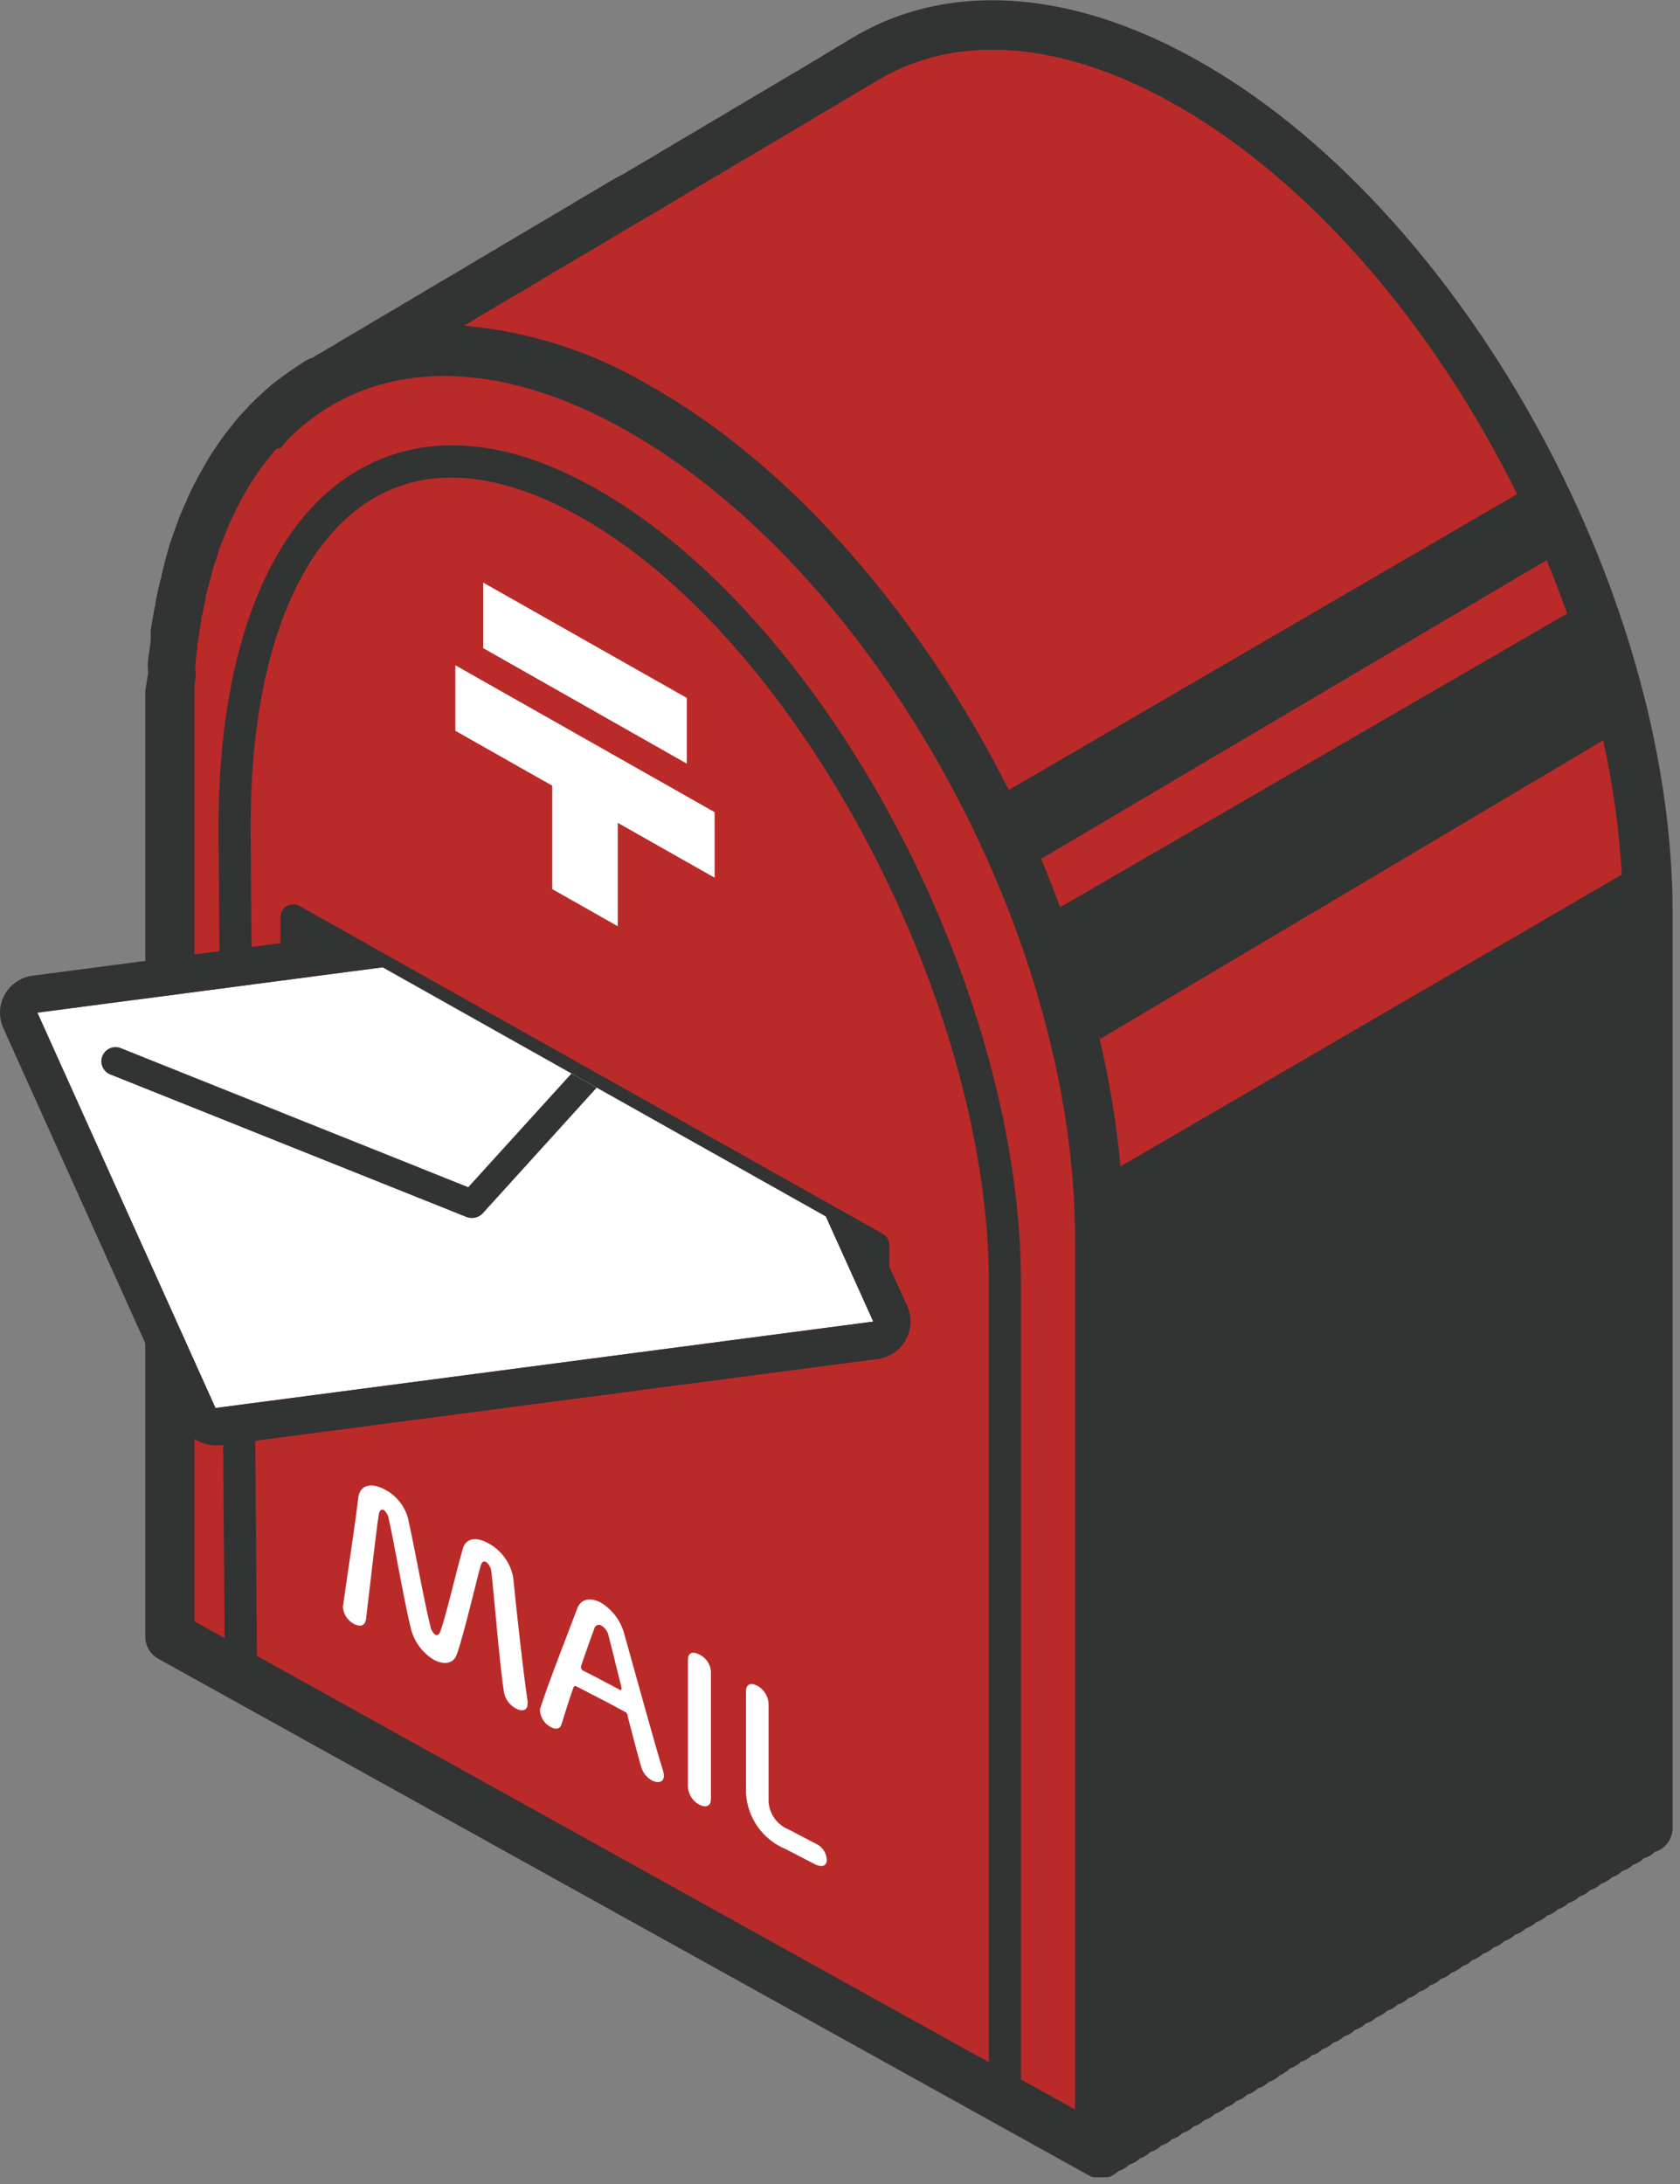 <svg width="90" height="117" viewBox="0 0 90 117" fill="none" xmlns="http://www.w3.org/2000/svg">
<rect x="0" y="0" width="90" height="117" fill="#808080" stroke="none"/>
<g clip-path="url(#clip0_947_6141)">
<path d="M88.294 97.9V48.9C88.294 31.9 77.134 11.95 63.374 4.31C56.714 0.62 50.664 0.5 46.194 3.27L45.614 3.61L45.044 3.95L44.464 4.29L43.854 4.63L43.314 5.01C43.114 5.12 42.924 5.24 42.734 5.36C42.544 5.48 42.354 5.58 42.164 5.7L41.584 6.01L41.004 6.35L40.434 6.69L39.854 7.01L39.284 7.36C39.084 7.46 38.894 7.58 38.704 7.7C38.514 7.82 38.324 7.92 38.134 8.04C37.944 8.16 37.744 8.26 37.554 8.38L36.974 8.72L36.404 9.06L35.854 9.41L35.284 9.75C35.084 9.86 34.894 9.98 34.704 10.1C34.514 10.22 34.314 10.32 34.124 10.44C33.934 10.56 33.744 10.66 33.554 10.78L32.974 11.12L32.404 11.46L31.824 11.8L31.254 12.14C31.054 12.25 30.864 12.37 30.674 12.49C30.484 12.61 30.284 12.71 30.094 12.83C29.904 12.95 29.714 13.05 29.524 13.17L28.944 13.51L28.374 13.85L27.794 14.19L27.214 14.53L26.644 14.87C26.444 14.98 26.254 15.1 26.064 15.22C25.874 15.34 25.684 15.44 25.494 15.56L24.914 15.9L24.334 16.24L23.764 16.58L23.184 16.92L22.614 17.27C22.414 17.37 22.224 17.49 22.034 17.61C21.839 17.714 21.648 17.827 21.464 17.95L20.884 18.29L20.304 18.63L19.734 18.97L19.154 19.31L18.584 19.65C18.384 19.76 18.194 19.88 18.004 20C17.814 20.12 17.614 20.22 17.424 20.34C15.785 21.255 14.357 22.506 13.234 24.01C13.195 24.052 13.162 24.099 13.134 24.15C12.931 24.407 12.74 24.674 12.564 24.95C12.514 25.02 12.474 25.1 12.424 25.18C12.264 25.43 12.104 25.68 11.954 25.95L11.794 26.25C11.654 26.51 11.524 26.76 11.404 27.03C11.284 27.3 11.284 27.27 11.234 27.39C11.184 27.51 11.004 27.9 10.904 28.17L10.734 28.59C10.644 28.85 10.544 29.11 10.454 29.38L10.304 29.85C10.224 30.11 10.144 30.39 10.074 30.67C10.004 30.95 9.984 31 9.944 31.17C9.904 31.34 9.804 31.73 9.744 32.02C9.684 32.31 9.674 32.37 9.634 32.55C9.594 32.73 9.534 33.15 9.484 33.45L9.394 33.99C9.394 34.31 9.314 34.64 9.284 34.99L9.224 35.53C9.224 35.9 9.164 36.28 9.144 36.66V37.09C9.144 37.62 9.144 38.17 9.144 38.72V87.72L58.924 115.31L88.294 97.9Z" fill="#BA2A29"/>
<path d="M25.884 31.21L36.794 37.39V40.91L25.884 34.72V31.21Z" fill="white"/>
<path d="M24.394 35.64L29.584 38.58L33.094 40.57L38.284 43.51V47.02L33.094 44.08V49.62L29.584 47.63V42.09L24.394 39.15V35.64Z" fill="white"/>
<path d="M26.324 84.22C26.318 84.113 26.289 84.008 26.239 83.913C26.189 83.819 26.119 83.736 26.034 83.67C25.924 83.61 25.804 83.67 25.744 83.9C25.534 84.62 24.894 87.4 24.484 88.6C24.304 89.14 23.794 89.2 23.264 88.93C22.949 88.743 22.674 88.495 22.458 88.199C22.241 87.903 22.087 87.567 22.004 87.21C21.614 85.62 21.134 82.72 20.834 81.41C20.822 81.305 20.79 81.203 20.738 81.11C20.687 81.017 20.617 80.936 20.534 80.87C20.434 80.87 20.324 80.87 20.284 81.19C20.144 82.06 19.774 85.39 19.604 86.77C19.544 87.12 19.264 87.15 18.984 87.01C18.817 86.926 18.674 86.801 18.567 86.647C18.461 86.494 18.394 86.316 18.374 86.13C18.374 86.13 18.374 86.13 18.374 86.05C18.614 84.32 19.024 81.68 19.194 80.23C19.284 79.51 19.934 79.44 20.564 79.77C20.876 79.924 21.152 80.141 21.374 80.408C21.596 80.675 21.76 80.986 21.854 81.32C22.184 82.78 22.854 86.46 23.064 87.13C23.089 87.308 23.182 87.469 23.324 87.58C23.424 87.63 23.534 87.58 23.594 87.38C23.894 86.58 24.444 84.17 24.784 83C24.954 82.36 25.534 82.34 26.114 82.65C26.471 82.834 26.781 83.097 27.02 83.42C27.259 83.742 27.421 84.115 27.494 84.51C27.654 86.17 28.024 89.51 28.264 91.15C28.269 91.19 28.269 91.23 28.264 91.27C28.264 91.65 27.954 91.7 27.644 91.53C27.473 91.441 27.325 91.314 27.212 91.157C27.099 91.001 27.024 90.82 26.994 90.63C26.754 89.08 26.474 85.49 26.324 84.22Z" fill="white"/>
<path d="M33.544 91.74L32.464 91.16L30.854 90.33C30.842 90.323 30.828 90.32 30.814 90.32C30.801 90.319 30.787 90.322 30.774 90.328C30.762 90.334 30.751 90.342 30.742 90.353C30.733 90.364 30.727 90.376 30.724 90.39C30.474 91.09 30.214 91.96 30.074 92.39C29.984 92.65 29.754 92.65 29.524 92.53C29.365 92.451 29.227 92.335 29.124 92.19C29.021 92.045 28.956 91.876 28.934 91.7C28.924 91.647 28.924 91.593 28.934 91.54C29.424 90.02 30.454 87.43 30.934 86.14C31.144 85.63 31.654 85.58 32.164 85.84C32.786 86.209 33.241 86.803 33.434 87.5C34.084 89.82 35.194 93.85 35.504 94.81C35.541 94.913 35.562 95.021 35.564 95.13C35.564 95.5 35.234 95.54 34.924 95.38C34.658 95.233 34.458 94.989 34.364 94.7C34.244 94.33 33.924 93.08 33.624 91.94C33.627 91.903 33.622 91.865 33.608 91.83C33.594 91.796 33.572 91.765 33.544 91.74ZM33.294 90.47C33.298 90.447 33.298 90.423 33.294 90.4C33.004 89.25 32.774 88.28 32.614 87.68C32.595 87.559 32.551 87.444 32.483 87.342C32.416 87.241 32.328 87.154 32.224 87.09C32.189 87.066 32.148 87.051 32.106 87.046C32.064 87.042 32.021 87.049 31.982 87.066C31.943 87.083 31.909 87.11 31.883 87.144C31.857 87.178 31.84 87.218 31.834 87.26C31.694 87.62 31.434 88.36 31.124 89.26C31.124 89.26 31.124 89.26 31.124 89.32C31.124 89.355 31.133 89.389 31.15 89.419C31.168 89.449 31.194 89.474 31.224 89.49L31.854 89.81L33.214 90.53C33.274 90.55 33.294 90.53 33.294 90.47Z" fill="white"/>
<path d="M36.854 88.9C36.854 88.5 37.164 88.47 37.474 88.64C37.644 88.723 37.79 88.848 37.897 89.004C38.004 89.16 38.068 89.341 38.084 89.53C38.084 90.4 38.084 91.37 38.084 92.38C38.084 93.67 38.084 95.02 38.084 96.38C38.084 96.8 37.774 96.84 37.464 96.68C37.291 96.588 37.144 96.454 37.037 96.289C36.93 96.125 36.867 95.936 36.854 95.74C36.854 94.48 36.854 93.11 36.854 91.74C36.854 90.74 36.854 89.8 36.854 88.92V88.9Z" fill="white"/>
<path d="M42.114 99.07C41.508 98.825 40.985 98.413 40.604 97.882C40.224 97.35 40.002 96.722 39.964 96.07C39.964 95.07 39.964 93.84 39.964 92.51C39.964 91.89 39.964 91.25 39.964 90.61C39.964 90.19 40.254 90.14 40.554 90.3C40.737 90.396 40.891 90.54 41 90.716C41.109 90.891 41.169 91.093 41.174 91.3C41.174 92.6 41.174 93.91 41.174 95.02C41.174 95.58 41.174 96.09 41.174 96.52C41.195 96.845 41.307 97.158 41.498 97.421C41.689 97.685 41.952 97.889 42.254 98.01L43.704 98.77C43.872 98.845 44.016 98.965 44.12 99.117C44.224 99.269 44.285 99.446 44.294 99.63C44.294 99.92 44.084 100.09 43.614 99.85L42.114 99.07Z" fill="white"/>
<path d="M64.024 3.16C57.154 -0.66 50.574 -0.99 45.544 2.1L44.974 2.44L44.404 2.78L43.854 3.12C43.634 3.24 43.424 3.37 43.284 3.46C43.144 3.55 42.854 3.71 42.704 3.81C42.504 3.912 42.31 4.025 42.124 4.15L41.544 4.49L40.974 4.83L40.394 5.17L39.824 5.51L39.244 5.85L38.674 6.2C38.454 6.32 38.244 6.44 38.094 6.54C37.898 6.643 37.708 6.756 37.524 6.88L36.944 7.22L36.364 7.56L35.794 7.9C35.574 8.02 35.364 8.15 35.214 8.25C35.064 8.35 34.794 8.49 34.634 8.59C34.474 8.69 34.214 8.83 34.064 8.93C33.868 9.033 33.678 9.146 33.494 9.27L32.854 9.61L32.284 9.95L31.714 10.29L31.134 10.63C30.938 10.736 30.747 10.853 30.564 10.98C30.364 11.082 30.171 11.195 29.984 11.32C29.764 11.44 29.554 11.56 29.404 11.66C29.254 11.76 28.984 11.9 28.834 12L28.254 12.34L27.674 12.68L27.104 13.02C26.884 13.14 26.674 13.27 26.524 13.37C26.327 13.471 26.137 13.585 25.954 13.71C25.754 13.812 25.561 13.925 25.374 14.05C25.154 14.17 24.944 14.3 24.804 14.39L24.224 14.73L23.644 15.07L23.074 15.41C22.854 15.53 22.644 15.66 22.494 15.76C22.294 15.861 22.101 15.975 21.914 16.1C21.704 16.22 21.494 16.34 21.344 16.44C21.194 16.54 20.914 16.68 20.764 16.78L20.184 17.12L19.614 17.46L19.044 17.8L18.464 18.14C18.268 18.246 18.078 18.363 17.894 18.49C17.694 18.591 17.5 18.705 17.314 18.83C17.104 18.94 16.904 19.06 16.704 19.19H16.644L16.364 19.33L15.834 19.68L15.594 19.84C15.344 20.01 15.104 20.19 14.864 20.37L14.604 20.57C14.384 20.75 14.174 20.94 13.964 21.14L13.684 21.4C13.494 21.58 13.314 21.77 13.134 21.97L12.814 22.31C12.664 22.49 12.514 22.67 12.374 22.86L12.014 23.31C11.894 23.47 11.784 23.64 11.664 23.81L11.274 24.39C11.184 24.53 11.104 24.68 11.024 24.82C10.944 24.96 10.744 25.29 10.614 25.54C10.484 25.79 10.484 25.78 10.424 25.9C10.284 26.18 10.144 26.46 10.014 26.75C10.014 26.85 9.924 26.95 9.884 27.05C9.744 27.37 9.604 27.7 9.484 28.05L9.394 28.3C9.264 28.66 9.134 29.02 9.024 29.39L8.964 29.6C8.854 30.01 8.754 30.41 8.654 30.81C8.654 30.88 8.654 30.95 8.604 31.02C8.504 31.43 8.414 31.84 8.334 32.26C8.334 32.35 8.334 32.44 8.284 32.53C8.214 32.94 8.134 33.35 8.074 33.78C8.074 33.91 8.074 34.04 8.074 34.18C8.074 34.56 7.974 34.95 7.934 35.34C7.894 35.73 7.934 35.83 7.934 36.07L7.784 37.01C7.784 37.56 7.784 38.12 7.784 38.69V87.69C7.786 87.928 7.85 88.162 7.971 88.368C8.093 88.573 8.266 88.743 8.474 88.86L58.314 116.53C58.511 116.644 58.736 116.703 58.964 116.7C59.203 116.7 59.437 116.638 59.644 116.52C59.739 116.461 59.827 116.391 59.904 116.31C60.012 116.277 60.115 116.233 60.214 116.18C60.312 116.121 60.403 116.051 60.484 115.97C60.592 115.937 60.695 115.893 60.794 115.84C60.892 115.781 60.983 115.711 61.064 115.63C61.17 115.598 61.271 115.551 61.364 115.49C61.465 115.435 61.556 115.364 61.634 115.28C61.743 115.251 61.847 115.208 61.944 115.15C62.042 115.091 62.133 115.021 62.214 114.94C62.32 114.911 62.421 114.867 62.514 114.81C62.612 114.751 62.703 114.681 62.784 114.6C62.893 114.571 62.998 114.528 63.094 114.47C63.193 114.411 63.283 114.341 63.364 114.26C63.473 114.231 63.578 114.188 63.674 114.13C63.773 114.071 63.863 114.001 63.944 113.92C64.048 113.887 64.149 113.843 64.244 113.79C64.343 113.731 64.433 113.661 64.514 113.58C64.622 113.547 64.725 113.503 64.824 113.45C64.922 113.391 65.013 113.321 65.094 113.24C65.2 113.208 65.301 113.161 65.394 113.1C65.494 113.048 65.585 112.981 65.664 112.9C65.772 112.864 65.876 112.817 65.974 112.76C66.073 112.701 66.163 112.631 66.244 112.55C66.353 112.521 66.457 112.478 66.554 112.42C66.649 112.361 66.737 112.291 66.814 112.21C66.923 112.181 67.028 112.138 67.124 112.08C67.222 112.021 67.313 111.951 67.394 111.87C67.503 111.841 67.608 111.798 67.704 111.74C67.802 111.681 67.893 111.611 67.974 111.53C68.08 111.501 68.181 111.457 68.274 111.4C68.373 111.341 68.463 111.271 68.544 111.19C68.654 111.141 68.757 111.081 68.854 111.01C68.953 110.951 69.043 110.881 69.124 110.8C69.231 110.77 69.333 110.723 69.424 110.66C69.527 110.608 69.618 110.537 69.694 110.45C69.803 110.421 69.907 110.378 70.004 110.32C70.103 110.261 70.193 110.191 70.274 110.11C70.383 110.081 70.487 110.038 70.584 109.98C70.683 109.921 70.773 109.851 70.854 109.77C70.96 109.741 71.061 109.697 71.154 109.64C71.252 109.581 71.343 109.511 71.424 109.43C71.533 109.401 71.638 109.358 71.734 109.3C71.832 109.241 71.923 109.171 72.004 109.09C72.112 109.059 72.217 109.016 72.314 108.96C72.412 108.901 72.503 108.831 72.584 108.75C72.688 108.715 72.788 108.672 72.884 108.62C72.983 108.561 73.073 108.491 73.154 108.41C73.262 108.377 73.365 108.333 73.464 108.28C73.562 108.221 73.653 108.151 73.734 108.07C73.84 108.038 73.941 107.991 74.034 107.93C74.135 107.875 74.226 107.804 74.304 107.72C74.413 107.691 74.517 107.648 74.614 107.59C74.713 107.531 74.803 107.461 74.884 107.38C74.99 107.351 75.091 107.307 75.184 107.25C75.282 107.191 75.373 107.121 75.454 107.04C75.563 107.011 75.668 106.968 75.764 106.91C75.862 106.851 75.953 106.781 76.034 106.7C76.143 106.671 76.248 106.628 76.344 106.57C76.441 106.514 76.529 106.443 76.604 106.36C76.712 106.327 76.815 106.283 76.914 106.23C77.013 106.171 77.103 106.101 77.184 106.02C77.292 105.987 77.395 105.943 77.494 105.89C77.593 105.831 77.683 105.761 77.764 105.68C77.87 105.648 77.971 105.601 78.064 105.54C78.164 105.488 78.255 105.421 78.334 105.34C78.442 105.304 78.546 105.257 78.644 105.2C78.721 105.144 78.791 105.08 78.854 105.01C78.963 104.981 79.067 104.938 79.164 104.88C79.263 104.821 79.353 104.751 79.434 104.67C79.539 104.639 79.64 104.596 79.734 104.54C79.832 104.481 79.923 104.411 80.004 104.33C80.113 104.301 80.218 104.258 80.314 104.2C80.412 104.141 80.503 104.071 80.584 103.99C80.69 103.961 80.791 103.917 80.884 103.86C80.983 103.801 81.073 103.731 81.154 103.65C81.262 103.617 81.365 103.573 81.464 103.52C81.562 103.461 81.653 103.391 81.734 103.31C81.84 103.278 81.941 103.231 82.034 103.17C82.134 103.118 82.225 103.051 82.304 102.97C82.412 102.934 82.516 102.887 82.614 102.83C82.713 102.771 82.803 102.701 82.884 102.62C82.993 102.591 83.097 102.548 83.194 102.49C83.293 102.431 83.383 102.361 83.464 102.28C83.569 102.249 83.67 102.206 83.764 102.15C83.862 102.091 83.953 102.021 84.034 101.94C84.143 101.911 84.248 101.868 84.344 101.81C84.442 101.751 84.533 101.681 84.614 101.6C84.718 101.567 84.819 101.523 84.914 101.47C85.013 101.411 85.103 101.341 85.184 101.26C85.292 101.227 85.395 101.183 85.494 101.13C85.593 101.071 85.683 101.001 85.764 100.92C85.874 100.888 85.978 100.841 86.074 100.78C86.174 100.728 86.266 100.661 86.344 100.58C86.448 100.542 86.548 100.495 86.644 100.44C86.743 100.381 86.833 100.311 86.914 100.23C87.023 100.201 87.127 100.158 87.224 100.1C87.323 100.041 87.413 99.971 87.494 99.89C87.6 99.861 87.701 99.817 87.794 99.76C87.892 99.701 87.983 99.631 88.064 99.55C88.173 99.521 88.278 99.478 88.374 99.42C88.472 99.361 88.563 99.291 88.644 99.21C88.753 99.181 88.858 99.138 88.954 99.08C89.152 98.96 89.316 98.791 89.429 98.59C89.543 98.388 89.603 98.161 89.604 97.93V48.93C89.624 31.52 78.144 11.01 64.024 3.16ZM60.024 62.49C59.806 60.111 59.416 57.752 58.854 55.43L58.934 55.66L85.884 39.66C86.406 42.027 86.74 44.431 86.884 46.85L60.024 62.49ZM13.424 44.29C13.424 35.29 15.944 28.85 20.324 26.52C23.664 24.74 27.954 25.52 32.724 28.7C43.724 36.09 52.974 54.41 52.974 68.7V110.47L52.114 110L13.764 88.71L13.424 44.29ZM57.594 113.01L54.694 111.4V68.7C54.694 53.7 45.274 35.07 33.694 27.27C26.954 22.74 22.264 23.54 19.514 25.01C14.514 27.65 11.704 34.68 11.704 44.3L12.034 87.76L10.414 86.86V38.64C10.414 38.127 10.414 37.627 10.414 37.14C10.414 36.89 10.414 36.65 10.464 36.4C10.514 36.15 10.464 35.93 10.464 35.7C10.464 35.47 10.524 35.07 10.564 34.76C10.564 34.61 10.564 34.45 10.614 34.3C10.664 33.96 10.714 33.64 10.774 33.3C10.774 33.18 10.774 33.06 10.834 32.95C10.894 32.61 10.964 32.28 11.034 31.95C11.034 31.85 11.084 31.74 11.104 31.64C11.184 31.33 11.264 31.02 11.354 30.71C11.354 30.61 11.404 30.5 11.434 30.4C11.524 30.11 11.624 29.83 11.714 29.55C11.714 29.44 11.784 29.33 11.824 29.22L12.124 28.46L12.274 28.09C12.374 27.87 12.484 27.65 12.584 27.44C12.684 27.23 12.714 27.15 12.784 27.02C12.854 26.89 12.984 26.66 13.084 26.48L13.354 26.01C13.444 25.86 13.544 25.72 13.644 25.57C13.744 25.42 13.864 25.23 13.984 25.07C14.104 24.91 14.154 24.84 14.244 24.73C14.334 24.62 14.514 24.37 14.664 24.2C14.814 24.03 14.854 24.01 14.974 24.01C15.094 24.01 15.304 23.65 15.484 23.48C15.546 23.412 15.613 23.348 15.684 23.29C15.874 23.11 16.064 22.93 16.264 22.77L16.454 22.62C16.664 22.45 16.874 22.29 17.094 22.14L17.284 22.02C17.514 21.87 17.744 21.72 17.984 21.59C22.154 19.27 27.594 19.75 33.354 22.95C46.714 30.37 57.594 49.85 57.594 66.37V113.01ZM55.774 46.01L82.854 30.01C83.244 30.95 83.614 31.91 83.954 32.87L56.794 48.6C56.474 47.74 56.134 46.88 55.774 46.01ZM25.594 17.01C25.754 16.91 25.924 16.8 26.164 16.67L26.734 16.33C26.904 16.23 27.074 16.12 27.314 15.99C27.554 15.86 27.654 15.78 27.894 15.65C28.134 15.52 28.224 15.44 28.464 15.31L29.044 14.96L29.614 14.62C29.784 14.52 29.954 14.41 30.194 14.28L30.764 13.94C30.934 13.84 31.104 13.73 31.344 13.6C31.584 13.47 31.684 13.39 31.924 13.26L32.494 12.92L33.074 12.57C33.244 12.47 33.414 12.36 33.654 12.23C33.894 12.1 33.984 12.02 34.224 11.89C34.464 11.76 34.564 11.68 34.804 11.55C35.044 11.42 35.144 11.34 35.384 11.21C35.624 11.08 35.724 11 35.954 10.87L36.524 10.53L37.104 10.18C37.274 10.08 37.444 9.97 37.684 9.84C37.924 9.71 38.014 9.63 38.254 9.5C38.494 9.37 38.594 9.29 38.834 9.16L39.404 8.82C39.574 8.71 39.744 8.61 39.984 8.48L40.554 8.14C40.734 8.03 40.894 7.93 41.134 7.8L41.714 7.45C41.884 7.35 42.054 7.24 42.294 7.11C42.534 6.98 42.624 6.9 42.864 6.77C43.104 6.64 43.204 6.56 43.444 6.43C43.628 6.306 43.818 6.193 44.014 6.09C44.184 5.98 44.354 5.88 44.594 5.75L45.164 5.4C45.334 5.3 45.504 5.19 45.744 5.06L46.314 4.72C46.484 4.62 46.654 4.51 46.894 4.38C51.124 1.76 56.744 2.15 62.724 5.47C70.164 9.6 76.824 17.47 81.274 26.47L54.044 42.32C49.354 33.01 42.394 24.87 34.654 20.57C31.659 18.816 28.312 17.75 24.854 17.45L24.994 17.37C25.184 17.27 25.354 17.16 25.594 17.01Z" fill="#323333"/>
<path d="M47.294 66.1L16.054 48.54C15.949 48.481 15.83 48.45 15.709 48.45C15.588 48.45 15.47 48.481 15.364 48.54C15.261 48.6 15.175 48.686 15.115 48.789C15.055 48.893 15.024 49.01 15.024 49.13V53.4C15.025 53.522 15.058 53.641 15.12 53.746C15.181 53.852 15.269 53.939 15.374 54L46.624 71.56C46.724 71.618 46.838 71.649 46.954 71.65C47.077 71.65 47.197 71.619 47.304 71.56C47.406 71.499 47.491 71.412 47.551 71.309C47.61 71.206 47.642 71.089 47.644 70.97V66.69C47.644 66.569 47.612 66.451 47.55 66.347C47.489 66.243 47.4 66.158 47.294 66.1ZM46.294 69.79L16.404 53.01V50.31L46.274 67.1L46.294 69.79Z" fill="#323333"/>
</g>
<path d="M2.004 54.25L11.544 75.43L46.784 70.8L44.244 65.17L20.494 51.82L2.004 54.25Z" fill="white"/>
<path d="M48.524 71.78C48.677 71.507 48.764 71.202 48.778 70.889C48.792 70.577 48.733 70.265 48.604 69.98L47.664 67.9L46.954 66.69L44.244 65.17L46.784 70.8L11.544 75.43L2.004 54.25L20.494 51.82L17.584 50.19L1.744 52.27C1.435 52.31 1.139 52.422 0.881 52.596C0.622 52.771 0.408 53.003 0.256 53.275C0.103 53.547 0.016 53.851 0.002 54.163C-0.012 54.475 0.047 54.785 0.174 55.07L9.714 76.25C9.873 76.602 10.13 76.901 10.455 77.111C10.779 77.32 11.158 77.431 11.544 77.43H11.804L47.044 72.8C47.353 72.757 47.648 72.643 47.905 72.466C48.162 72.288 48.374 72.054 48.524 71.78Z" fill="#323333"/>
<path d="M25.274 65.25C25.382 65.252 25.489 65.231 25.589 65.19C25.689 65.149 25.779 65.087 25.854 65.01L31.964 58.27L30.614 57.51L25.084 63.6L6.474 56.15C6.287 56.074 6.078 56.076 5.892 56.155C5.707 56.234 5.56 56.383 5.484 56.57C5.409 56.757 5.41 56.966 5.489 57.152C5.568 57.338 5.717 57.484 5.904 57.56L24.994 65.2C25.084 65.231 25.179 65.248 25.274 65.25Z" fill="#323333"/>
<defs>
<clipPath id="clip0_947_6141">
<rect width="89.62" height="116.64" fill="white" transform="translate(0.004)"/>
</clipPath>
</defs>
</svg>
